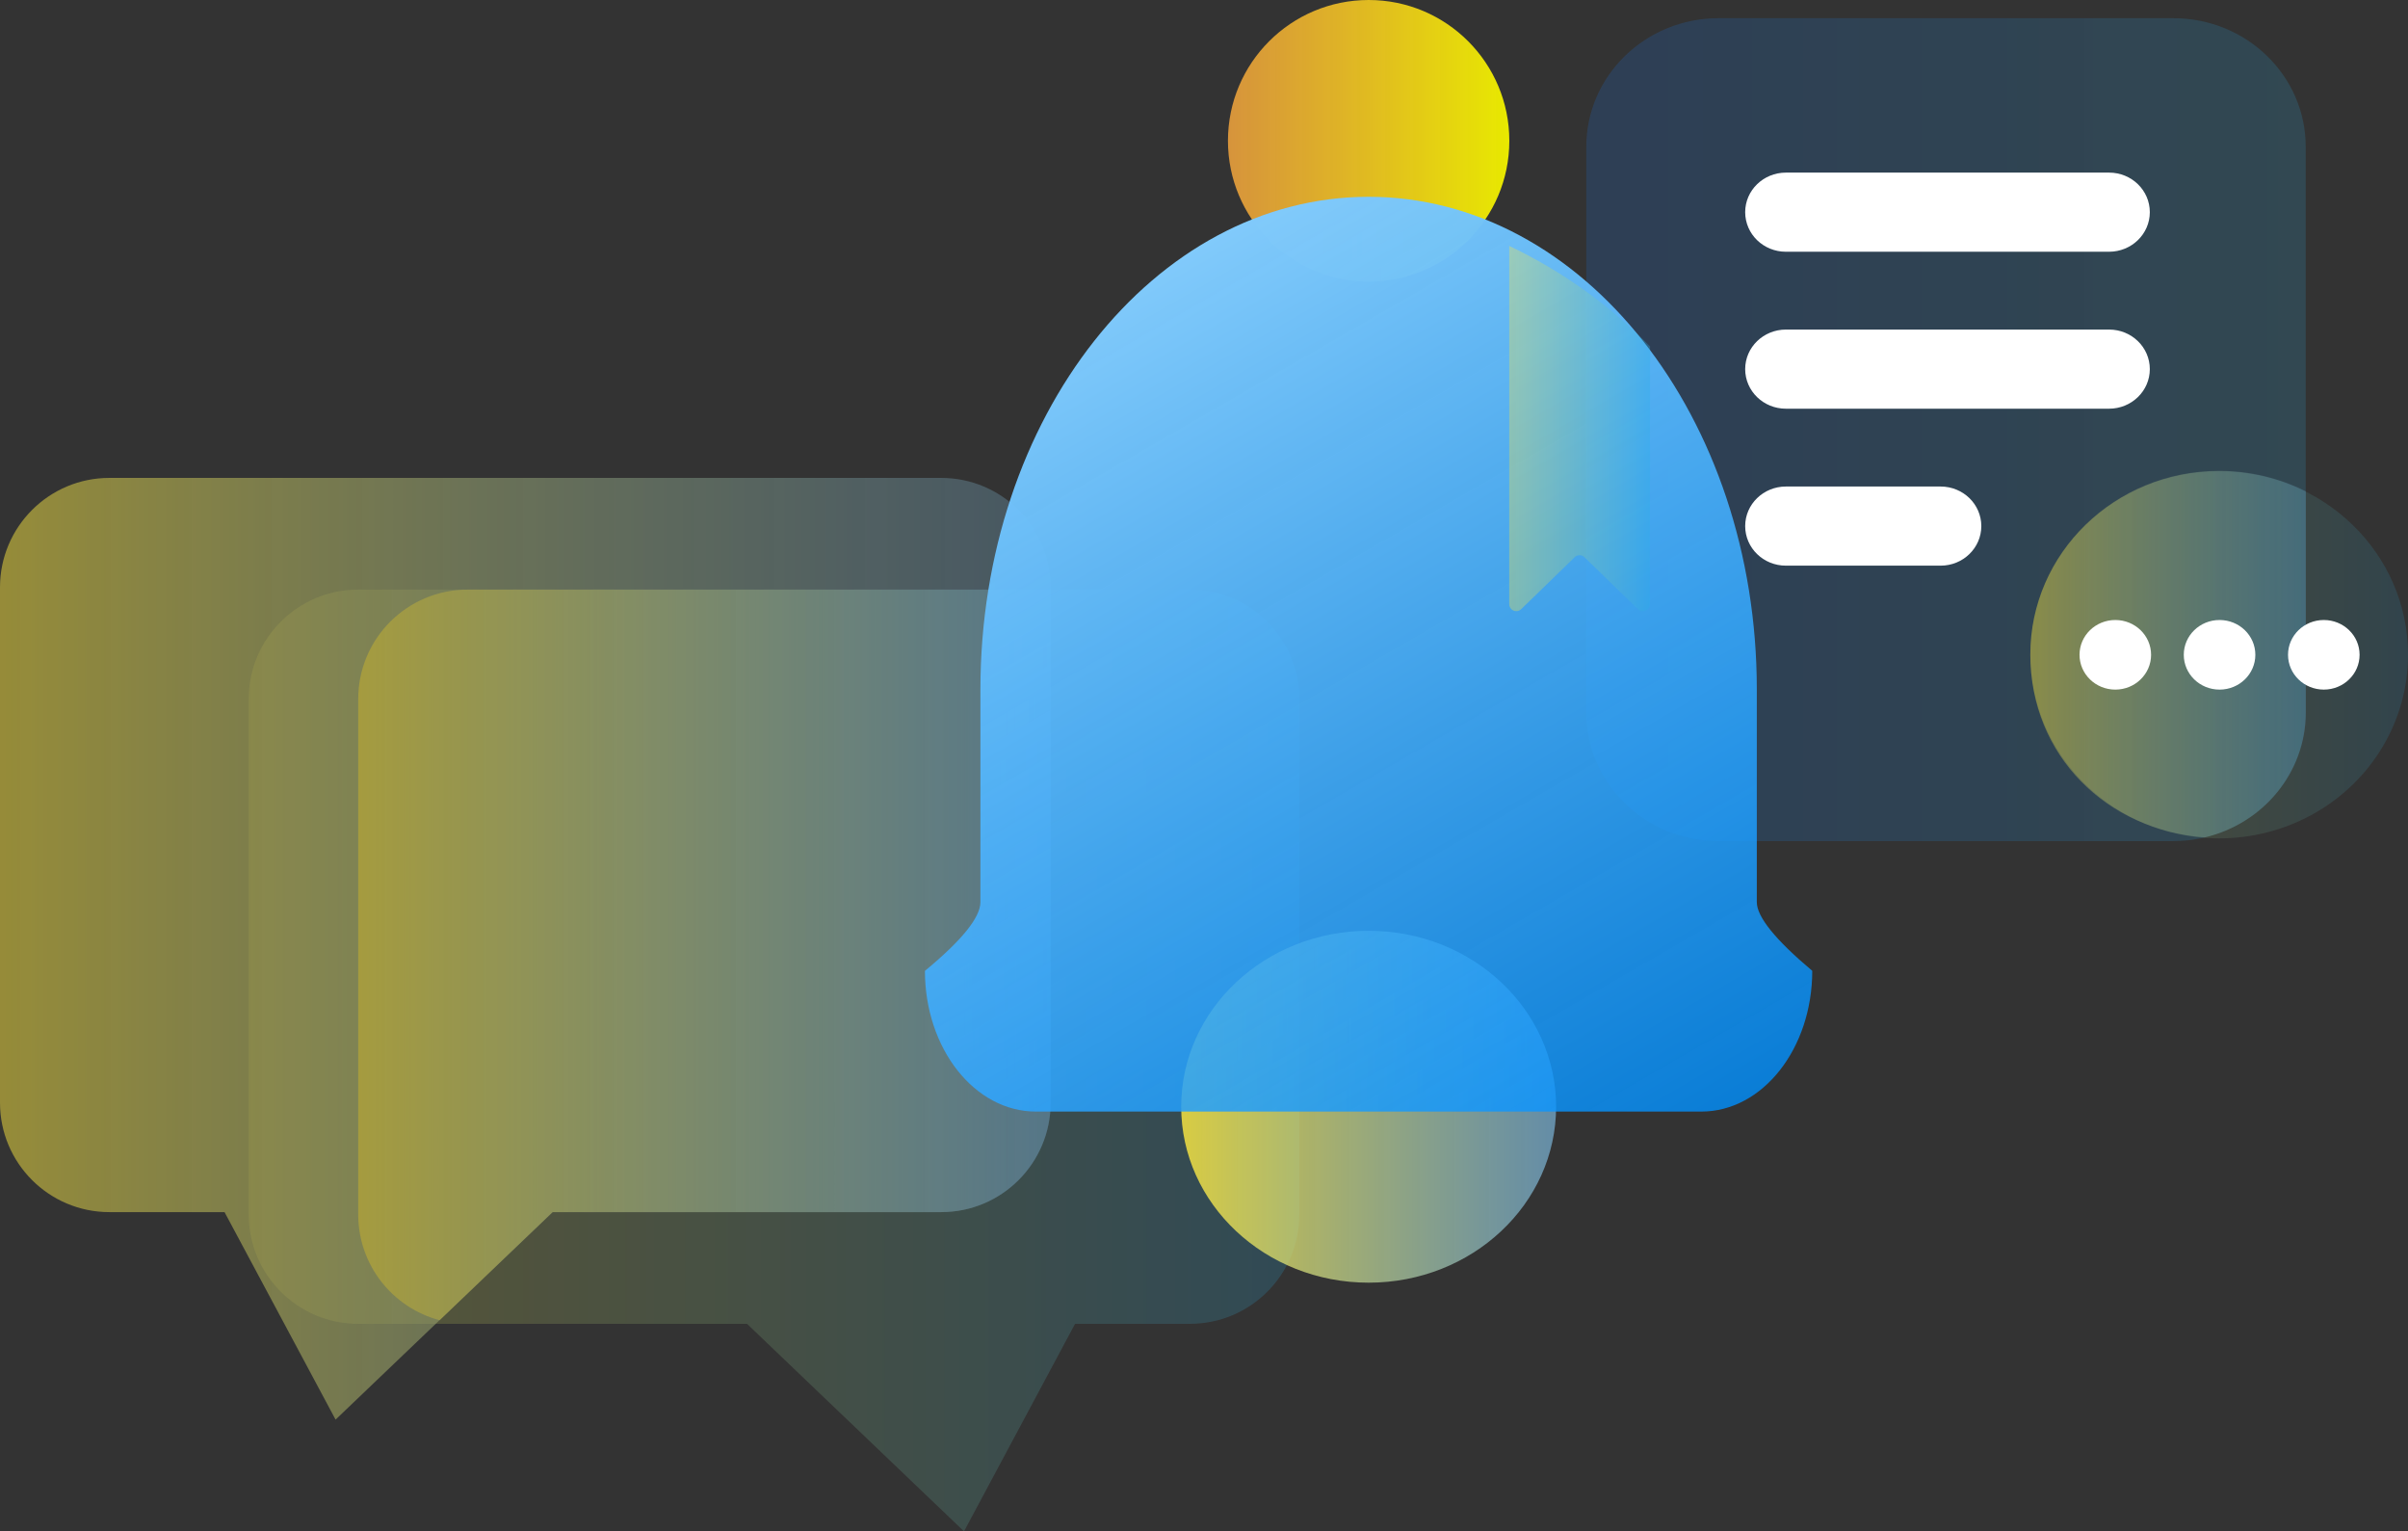 <?xml version="1.0" encoding="UTF-8"?>
<svg id="_图层_1" data-name="图层_1" xmlns="http://www.w3.org/2000/svg" xmlns:xlink="http://www.w3.org/1999/xlink" viewBox="0 0 606.34 385.48">
  <rect x="0" y="0" width="606.34" height="385.48" fill="#333333" stroke="none"/>
  <defs>
    <style>
      .cls-1 {
        fill: url(#_未命名的渐变_26-3);
      }

      .cls-2 {
        fill: #fff;
      }

      .cls-3 {
        fill: url(#_未命名的渐变_57);
      }

      .cls-4 {
        fill: url(#_未命名的渐变_41);
      }

      .cls-5 {
        fill: url(#_未命名的渐变_26);
        opacity: .42;
      }

      .cls-6 {
        fill: url(#_未命名的渐变_34-2);
      }

      .cls-6, .cls-7, .cls-8, .cls-9 {
        fill-opacity: .8;
      }

      .cls-10 {
        fill: url(#_未命名的渐变_49);
      }

      .cls-7 {
        fill: url(#_未命名的渐变_34-3);
      }

      .cls-8 {
        fill: url(#_未命名的渐变_55);
        opacity: .53;
      }

      .cls-11 {
        opacity: .6;
      }

      .cls-12 {
        fill: url(#_未命名的渐变_26-2);
      }

      .cls-9 {
        fill: url(#_未命名的渐变_34);
        opacity: .44;
      }
    </style>
    <linearGradient id="_未命名的渐变_55" data-name="未命名的渐变 55" x1="399.43" y1="108.15" x2="580.59" y2="108.15" gradientUnits="userSpaceOnUse">
      <stop offset="0" stop-color="#1579ff" stop-opacity=".4"/>
      <stop offset="1" stop-color="#28afea" stop-opacity=".39"/>
    </linearGradient>
    <linearGradient id="_未命名的渐变_34" data-name="未命名的渐变 34" x1="511.24" y1="164.83" x2="606.34" y2="164.83" gradientUnits="userSpaceOnUse">
      <stop offset="0" stop-color="#ffea3f" stop-opacity=".4"/>
      <stop offset="1" stop-color="#28afea" stop-opacity=".39"/>
    </linearGradient>
    <linearGradient id="_未命名的渐变_26" data-name="未命名的渐变 26" x1="511.24" y1="164.67" x2="580.62" y2="164.67" gradientUnits="userSpaceOnUse">
      <stop offset="0" stop-color="#ffea3f" stop-opacity=".81"/>
      <stop offset="1" stop-color="#85c9f5" stop-opacity=".4"/>
    </linearGradient>
    <linearGradient id="_未命名的渐变_34-2" data-name="未命名的渐变 34" x1="62.63" y1="266.95" x2="327.18" y2="266.95" xlink:href="#_未命名的渐变_34"/>
    <linearGradient id="_未命名的渐变_26-2" data-name="未命名的渐变 26" x1="0" y1="238.83" x2="264.56" y2="238.83" xlink:href="#_未命名的渐变_26"/>
    <linearGradient id="_未命名的渐变_26-3" data-name="未命名的渐变 26" x1="90.2" y1="240.38" x2="264.56" y2="240.38" xlink:href="#_未命名的渐变_26"/>
    <linearGradient id="_未命名的渐变_41" data-name="未命名的渐变 41" x1="309.2" y1="35.44" x2="380.05" y2="35.44" gradientUnits="userSpaceOnUse">
      <stop offset="0" stop-color="#ffac3e" stop-opacity=".8"/>
      <stop offset="1" stop-color="#e8e900"/>
    </linearGradient>
    <linearGradient id="_未命名的渐变_57" data-name="未命名的渐变 57" x1="297.43" y1="278.59" x2="391.82" y2="278.59" gradientUnits="userSpaceOnUse">
      <stop offset="0" stop-color="#ffea3f" stop-opacity=".81"/>
      <stop offset="1" stop-color="#85c9f5" stop-opacity=".6"/>
    </linearGradient>
    <linearGradient id="_未命名的渐变_49" data-name="未命名的渐变 49" x1="398.81" y1="300.4" x2="271.32" y2="79.58" gradientUnits="userSpaceOnUse">
      <stop offset="0" stop-color="#0090ff" stop-opacity=".8"/>
      <stop offset="1" stop-color="#81cafb"/>
    </linearGradient>
    <linearGradient id="_未命名的渐变_34-3" data-name="未命名的渐变 34" x1="380.03" y1="107.88" x2="415.49" y2="107.88" xlink:href="#_未命名的渐变_34"/>
  </defs>
  <path class="cls-8" d="M547.27,211.73h-114.52c-18.4,0-33.32-14.5-33.32-32.38V36.96c0-17.89,14.92-32.38,33.32-32.38h114.52c18.4,0,33.32,14.5,33.32,32.38v142.38c0,17.89-14.92,32.38-33.32,32.38Z"/>
  <path class="cls-2" d="M531.06,63.37h-81.37c-5.67,0-10.25-4.46-10.25-9.96s4.59-9.96,10.25-9.96h81.39c5.67,0,10.25,4.46,10.25,9.96s-4.6,9.96-10.27,9.96h0ZM531.06,102.88h-81.37c-5.67,0-10.25-4.46-10.25-9.96s4.59-9.96,10.25-9.96h81.39c5.67,0,10.25,4.46,10.25,9.96s-4.6,9.96-10.27,9.96h0ZM488.65,142.39h-38.96c-5.67,0-10.25-4.46-10.25-9.96s4.59-9.96,10.25-9.96h38.96c5.67,0,10.25,4.46,10.25,9.96s-4.59,9.96-10.25,9.96h0Z"/>
  <path class="cls-9" d="M511.24,164.83c0,16.51,9.06,31.76,23.78,40.02,14.71,8.25,32.84,8.25,47.55,0,14.71-8.25,23.78-23.51,23.78-40.02,0-25.52-21.29-46.21-47.55-46.21s-47.55,20.69-47.55,46.21h0Z"/>
  <path class="cls-5" d="M558.79,118.53c-26.26,0-47.55,20.69-47.55,46.21s19.34,44.24,43.9,46.06c14.61-3.43,25.48-16.22,25.48-31.48v-55.65c-6.75-3.38-14.23-5.15-21.83-5.14h0Z"/>
  <path class="cls-2" d="M523.63,164.83c0,4.84,4.03,8.76,9.01,8.76s9.01-3.92,9.01-8.76-4.03-8.76-9.01-8.76-9.01,3.92-9.01,8.76ZM549.88,164.83c0,4.84,4.03,8.76,9.01,8.76s9.01-3.92,9.01-8.76-4.03-8.76-9.01-8.76-9.01,3.92-9.01,8.76ZM576.13,164.83c0,4.84,4.03,8.76,9.01,8.76s9.01-3.92,9.01-8.76-4.03-8.76-9.01-8.76-9.01,3.92-9.01,8.76Z"/>
  <g class="cls-11">
    <path class="cls-6" d="M299.63,148.42H90.18c-15.22,0-27.55,12.34-27.55,27.55v129.72c0,15.22,12.34,27.55,27.55,27.55h97.92l54.64,52.24,27.96-52.24h28.93c15.22,0,27.55-12.34,27.55-27.55v-129.72c0-15.22-12.34-27.55-27.55-27.55h0Z"/>
    <path class="cls-12" d="M27.55,120.3h209.45c15.22,0,27.55,12.34,27.55,27.55h0v129.72c0,15.22-12.34,27.55-27.55,27.55h-97.86l-54.64,52.23-27.96-52.23h-28.99C12.34,305.12,0,292.79,0,277.57v-129.72c0-15.22,12.34-27.55,27.55-27.55Z"/>
    <path class="cls-1" d="M264.56,148.42H117.75c-15.22,0-27.55,12.34-27.55,27.55v129.72c0,12.78,8.69,23.52,20.49,26.64l28.46-27.21h97.86c15.22,0,27.55-12.34,27.55-27.55v-129.15Z"/>
  </g>
  <g>
    <path class="cls-4" d="M309.2,35.44c0,19.57,15.85,35.43,35.41,35.44,19.57,0,35.43-15.85,35.44-35.41v-.03C380.06,15.87,364.2,0,344.64,0c-19.57,0-35.43,15.85-35.44,35.41v.03Z"/>
    <path class="cls-3" d="M297.43,278.59c0,24.46,21.13,44.28,47.19,44.29,26.07,0,47.2-19.82,47.21-44.28h0c0-24.47-21.13-44.3-47.19-44.3-26.07,0-47.2,19.82-47.21,44.28h0Z"/>
    <path class="cls-10" d="M232.91,244.38c9.31-7.69,13.96-13.46,13.96-17.29v-53.56c0-68.48,43.76-123.99,97.75-123.99s97.75,55.51,97.75,123.99v53.56c0,3.68,4.65,9.46,13.96,17.29,0,19.57-12.5,35.43-27.93,35.43h-167.57c-15.42,0-27.93-15.86-27.93-35.43Z"/>
    <path class="cls-7" d="M415.49,87.22l-.04,64.83c.02.98-.76,1.78-1.74,1.8-.47,0-.93-.17-1.27-.51l-13.46-13.07c-.69-.68-1.79-.68-2.48,0l-13.46,13.07c-.7.68-1.82.67-2.5-.03-.33-.33-.51-.78-.51-1.25V61.91c13.28,6.31,25.28,14.91,35.46,25.31h0Z"/>
  </g>
</svg>